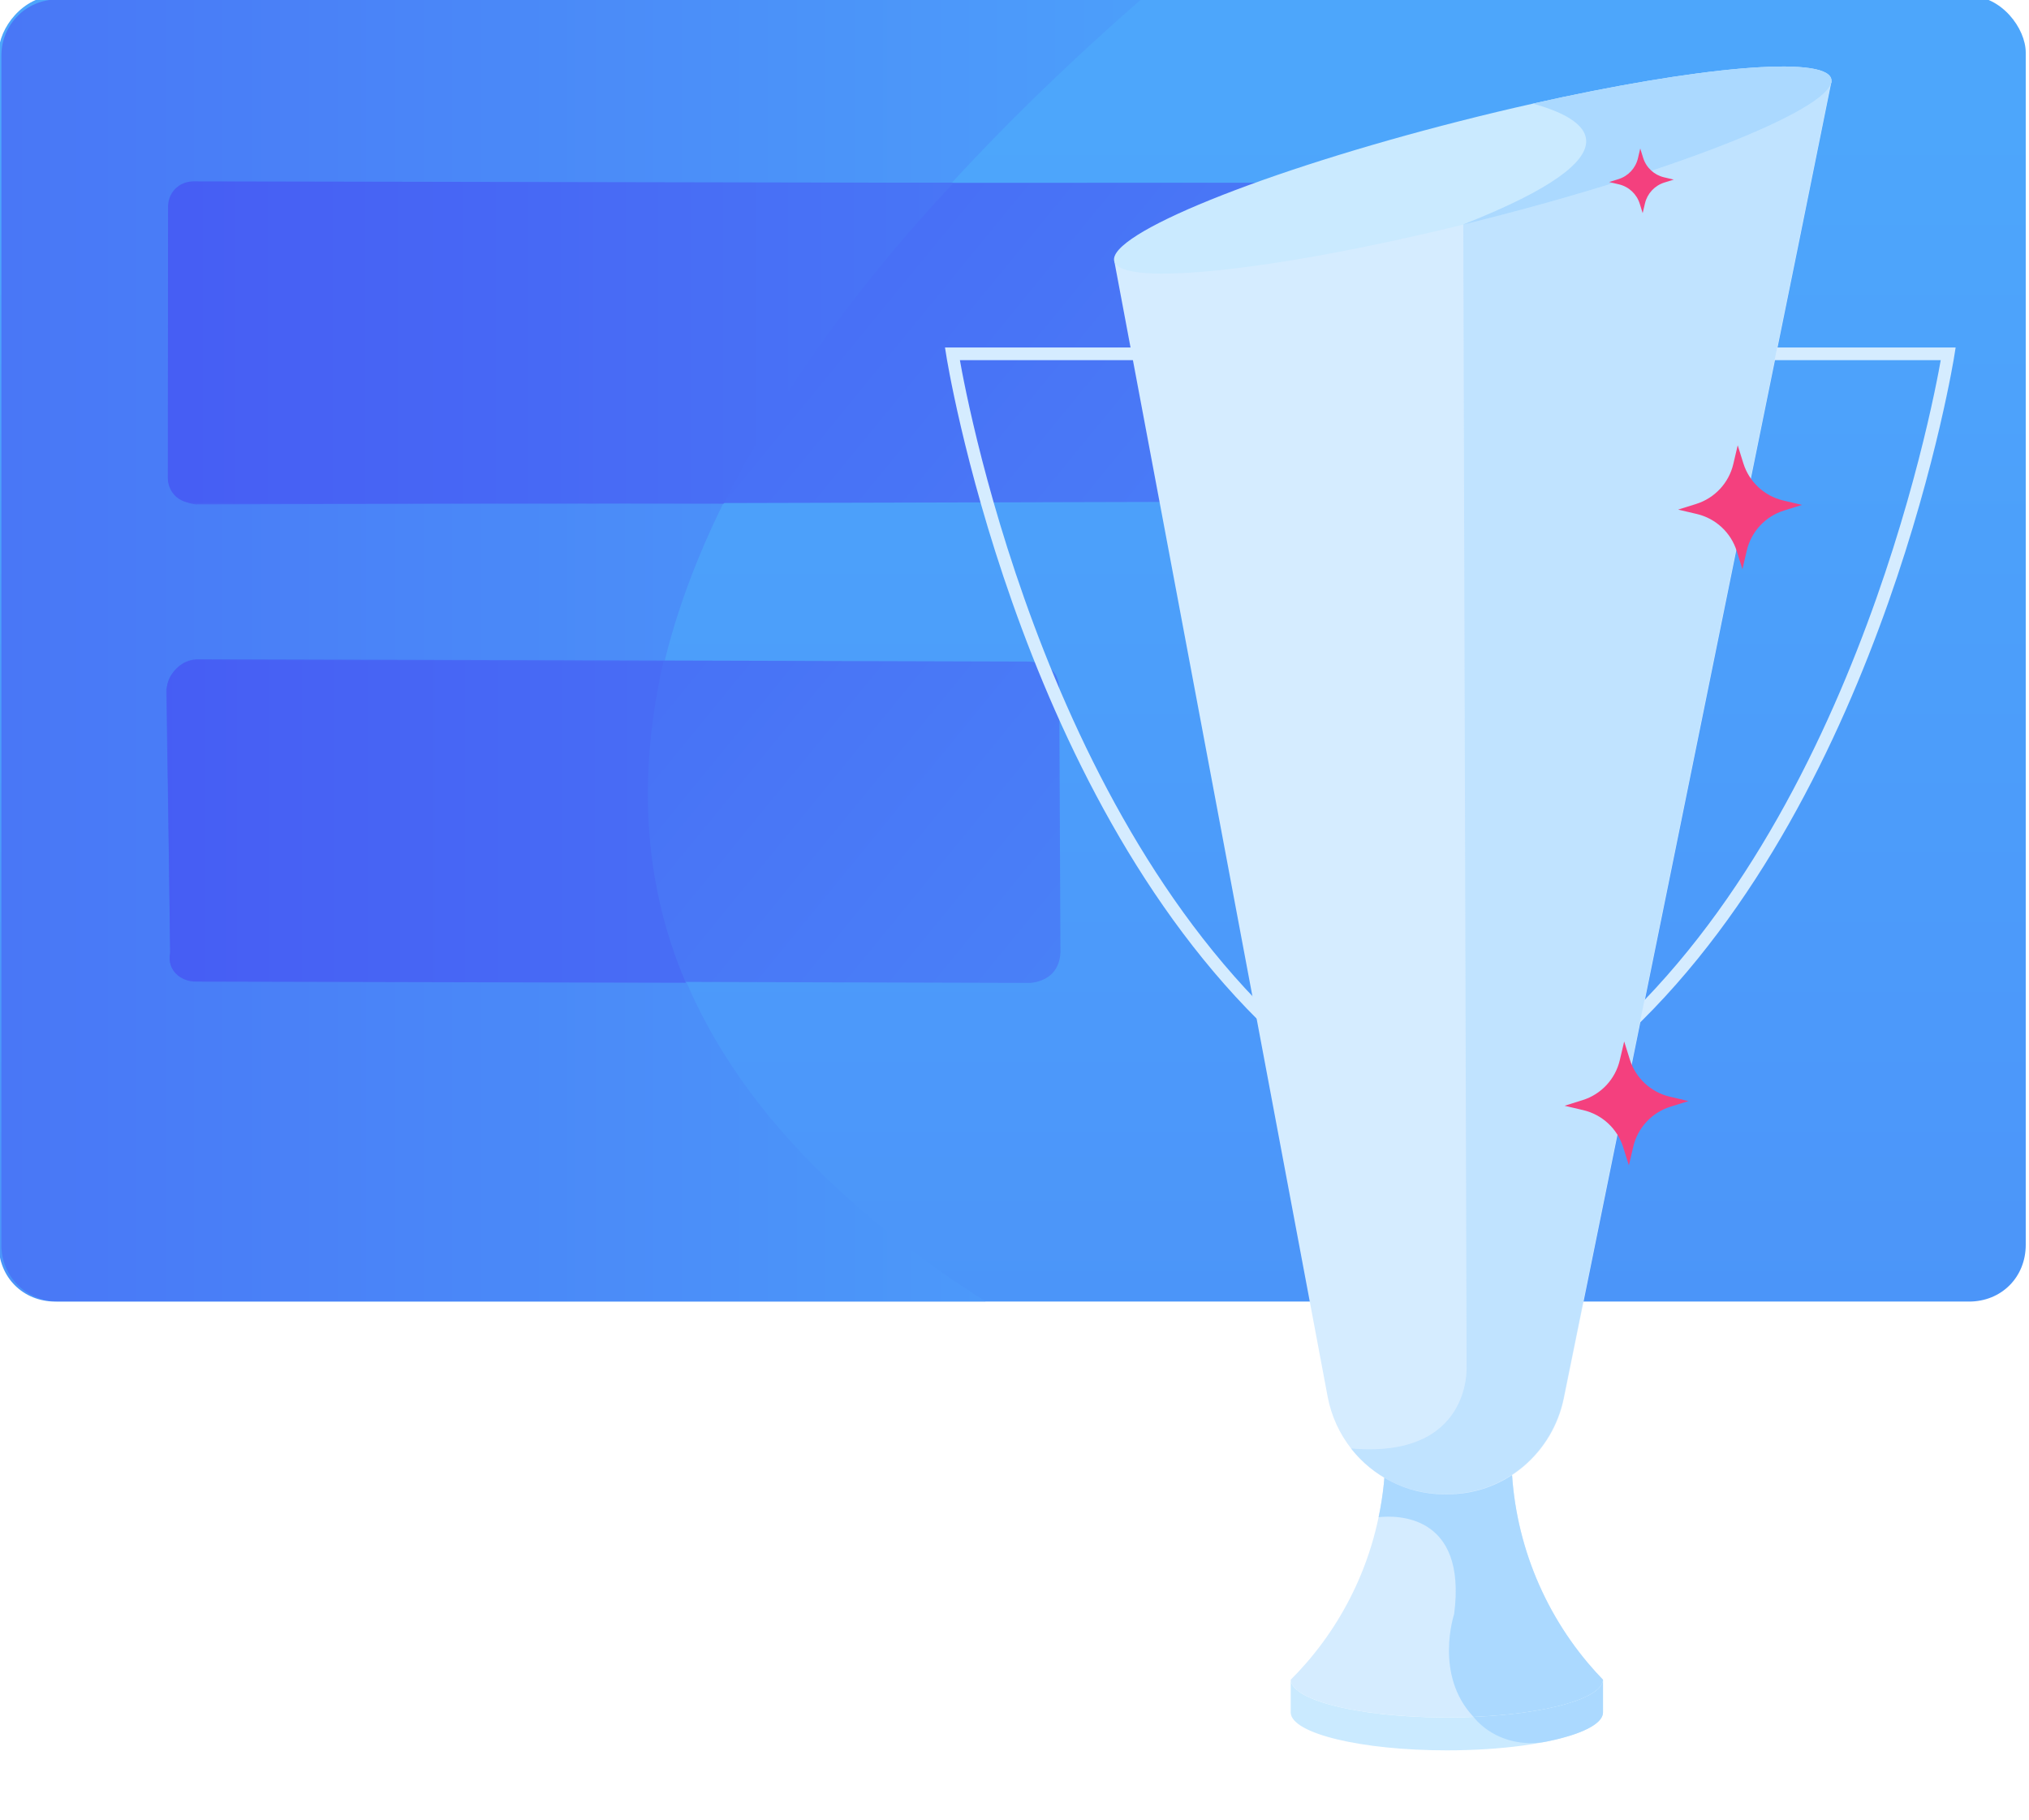 <?xml version="1.0" encoding="UTF-8" standalone="no"?> <svg xmlns="http://www.w3.org/2000/svg" xmlns:xlink="http://www.w3.org/1999/xlink" xmlns:serif="http://www.serif.com/" width="100%" height="100%" viewBox="0 0 320 287" version="1.1" xml:space="preserve" style="fill-rule:evenodd;clip-rule:evenodd;stroke-miterlimit:10;"> <g transform="matrix(1.11,0,0,1.11,-88.196,-221.939)"> <g transform="matrix(0,1152.05,1152.05,0,223.275,212.03)"> <path d="M-0.011,-0.118C-0.011,-0.122 -0.007,-0.125 -0.004,-0.125L0.143,-0.125C0.147,-0.125 0.15,-0.122 0.15,-0.118L0.15,0.118C0.15,0.122 0.147,0.125 0.143,0.125L-0.004,0.125C-0.007,0.125 -0.011,0.122 -0.011,0.118L-0.011,-0.118Z" style="fill:url(#_Linear1);fill-rule:nonzero;"></path> </g> <g transform="matrix(-442.451,0,0,442.451,271.679,292.338)"> <path d="M0.416,-0.209C0.426,-0.209 0.434,-0.201 0.434,-0.191L0.434,0.191C0.434,0.201 0.426,0.209 0.416,0.209L0.118,0.209C0.335,0.071 0.177,-0.114 0.068,-0.209L0.416,-0.209Z" style="fill:url(#_Linear2);fill-rule:nonzero;"></path> </g> <g transform="matrix(-424.919,-348.111,-348.111,424.919,403.744,427.156)"> <path d="M0.65,0.059C0.653,0.061 0.653,0.065 0.651,0.068L0.607,0.122C0.605,0.125 0.6,0.125 0.597,0.123L0.376,-0.059C0.373,-0.061 0.372,-0.065 0.375,-0.068L0.419,-0.122C0.421,-0.125 0.425,-0.125 0.428,-0.123L0.65,0.059Z" style="fill:url(#_Linear3);fill-rule:nonzero;"></path> </g> <g transform="matrix(-424.94,-348.128,-348.128,424.94,364.193,478.454)"> <path d="M0.575,0.036C0.578,0.039 0.578,0.043 0.576,0.047L0.532,0.099C0.53,0.103 0.525,0.103 0.522,0.1L0.355,-0.036C0.352,-0.039 0.351,-0.043 0.354,-0.047L0.397,-0.099C0.4,-0.103 0.404,-0.103 0.408,-0.1L0.575,0.036Z" style="fill:url(#_Linear4);fill-rule:nonzero;"></path> </g> <g transform="matrix(-519.217,6.525,6.525,519.217,448.157,312.773)"> <path d="M0.656,-0.045C0.66,-0.045 0.664,-0.041 0.664,-0.037L0.664,0.035C0.665,0.04 0.661,0.043 0.657,0.043L0.523,0.045C0.535,0.016 0.535,-0.014 0.528,-0.043L0.656,-0.045Z" style="fill:url(#_Linear5);fill-rule:nonzero;"></path> </g> <g transform="matrix(-519.217,6.525,6.525,519.217,447.303,244.8)"> <path d="M0.655,-0.045C0.659,-0.045 0.662,-0.042 0.662,-0.038L0.663,0.036C0.663,0.04 0.66,0.043 0.656,0.043L0.511,0.045C0.495,0.014 0.472,-0.016 0.447,-0.042L0.655,-0.045Z" style="fill:url(#_Linear6);fill-rule:nonzero;"></path> </g> </g> <g id="Layer-1" serif:id="Layer 1" transform="matrix(0.488,0,0,0.488,10.132,-87.061)"> <g transform="matrix(3.072,0,0,3.072,521.648,510.379)"> <path d="M0,-70.85L28.395,-70.85C28.395,-70.85 21.228,-25.363 -5.514,0" style="fill:none;fill-rule:nonzero;stroke:rgb(213,236,255);stroke-width:1.33px;"></path> </g> <g transform="matrix(3.072,0,0,3.072,374.263,510.379)"> <path d="M0,-70.85L-28.395,-70.85C-28.395,-70.85 -21.227,-25.363 5.514,0" style="fill:none;fill-rule:nonzero;stroke:rgb(213,236,255);stroke-width:1.33px;"></path> </g> <g transform="matrix(3.072,0,0,3.072,497.298,652.901)"> <path d="M0,22.214L0,22.231C-0.004,22.266 -0.004,22.297 -0.012,22.329C-0.016,22.368 -0.024,22.404 -0.036,22.443C-0.075,22.594 -0.146,22.74 -0.253,22.883C-0.273,22.91 -0.292,22.938 -0.316,22.966C-0.463,23.144 -0.656,23.318 -0.897,23.487C-0.941,23.52 -0.989,23.547 -1.032,23.578C-1.08,23.61 -1.127,23.642 -1.178,23.67C-1.226,23.701 -1.277,23.729 -1.333,23.761C-1.419,23.812 -1.515,23.863 -1.609,23.911C-1.685,23.95 -1.764,23.985 -1.843,24.022C-1.95,24.073 -2.064,24.124 -2.183,24.176C-2.195,24.184 -2.21,24.188 -2.222,24.192C-2.555,24.33 -2.918,24.46 -3.313,24.591C-3.942,24.797 -4.65,24.986 -5.429,25.152C-5.623,25.195 -5.821,25.235 -6.022,25.279C-6.631,25.398 -7.272,25.508 -7.948,25.608C-9.522,25.841 -11.27,26.007 -13.132,26.102C-13.294,26.11 -13.456,26.117 -13.623,26.121C-14.263,26.149 -14.919,26.169 -15.583,26.177C-15.864,26.181 -16.145,26.181 -16.426,26.181C-16.707,26.181 -16.987,26.181 -17.268,26.177C-18.103,26.165 -18.921,26.141 -19.72,26.102C-21.582,26.007 -23.33,25.841 -24.904,25.608C-25.58,25.508 -26.221,25.398 -26.83,25.279C-27.031,25.235 -27.229,25.195 -27.423,25.152C-28.202,24.986 -28.909,24.797 -29.538,24.591C-29.934,24.46 -30.297,24.33 -30.629,24.192C-30.641,24.188 -30.657,24.184 -30.669,24.176C-30.788,24.124 -30.902,24.073 -31.009,24.022C-31.088,23.985 -31.167,23.95 -31.242,23.911C-31.337,23.863 -31.432,23.812 -31.519,23.761C-31.575,23.729 -31.626,23.701 -31.673,23.67C-31.725,23.642 -31.772,23.61 -31.82,23.578C-31.863,23.547 -31.911,23.52 -31.954,23.487C-32.195,23.318 -32.389,23.144 -32.531,22.966C-32.559,22.938 -32.579,22.91 -32.599,22.883C-32.706,22.74 -32.777,22.594 -32.816,22.443C-32.828,22.404 -32.836,22.368 -32.84,22.329C-32.848,22.297 -32.848,22.266 -32.852,22.231L-32.852,22.214C-32.274,21.637 -31.717,21.04 -31.183,20.423C-28.779,17.648 -26.857,14.52 -25.469,11.17C-24.663,9.221 -24.038,7.196 -23.607,5.12C-23.125,2.843 -22.879,0.506 -22.879,-1.859L-22.879,-3.967L-9.645,-3.967L-9.645,-1.63C-9.645,6.481 -6.77,14.306 -1.574,20.471C-1.072,21.068 -0.546,21.649 0,22.214" style="fill:rgb(213,236,255);fill-rule:nonzero;"></path> </g> <g transform="matrix(3.072,0,0,3.072,497.298,652.717)"> <path d="M0,22.274L0,22.291C-0.004,22.326 -0.004,22.357 -0.012,22.389C-0.016,22.428 -0.024,22.464 -0.036,22.503C-0.075,22.654 -0.146,22.8 -0.253,22.943C-0.273,22.97 -0.292,22.998 -0.316,23.026C-0.463,23.204 -0.656,23.378 -0.897,23.547C-0.941,23.58 -0.989,23.607 -1.032,23.638C-1.08,23.67 -1.127,23.702 -1.178,23.73C-1.226,23.761 -1.277,23.789 -1.333,23.821C-1.419,23.872 -1.515,23.923 -1.609,23.971C-1.685,24.01 -1.764,24.045 -1.843,24.082C-1.95,24.133 -2.064,24.184 -2.183,24.236C-2.195,24.244 -2.21,24.248 -2.222,24.252C-2.555,24.39 -2.918,24.52 -3.313,24.651C-3.942,24.857 -4.65,25.046 -5.429,25.212C-5.623,25.255 -5.821,25.295 -6.022,25.339C-6.631,25.458 -7.272,25.568 -7.948,25.668C-9.522,25.901 -11.27,26.067 -13.132,26.162C-13.294,26.17 -13.456,26.177 -13.623,26.181C-17.794,21.768 -15.659,15.367 -15.659,15.367C-14.271,4.713 -21.887,4.987 -23.607,5.18C-23.125,2.903 -22.879,0.566 -22.879,-1.799L-22.879,-3.907L-9.645,-3.907L-9.645,-1.57C-9.645,6.541 -6.77,14.366 -1.574,20.531C-1.072,21.128 -0.546,21.709 0,22.274" style="fill:rgb(171,217,255);fill-rule:nonzero;"></path> </g> <g transform="matrix(3.072,0,0,3.072,497.298,743.965)"> <path d="M0,-7.41L0,-3.963C-0.004,-3.907 -0.008,-3.851 -0.024,-3.796C-0.028,-3.761 -0.036,-3.729 -0.047,-3.697C-0.103,-3.519 -0.202,-3.346 -0.348,-3.18C-0.375,-3.147 -0.407,-3.112 -0.439,-3.081C-0.475,-3.045 -0.51,-3.01 -0.55,-2.973C-0.629,-2.902 -0.712,-2.831 -0.803,-2.764C-0.953,-2.653 -1.123,-2.543 -1.317,-2.432C-1.416,-2.373 -1.519,-2.317 -1.625,-2.265C-1.688,-2.234 -1.756,-2.203 -1.827,-2.171C-1.894,-2.139 -1.961,-2.107 -2.033,-2.076C-2.175,-2.013 -2.321,-1.95 -2.476,-1.89C-2.629,-1.827 -2.792,-1.767 -2.958,-1.713C-2.966,-1.713 -2.978,-1.708 -2.989,-1.7C-3.147,-1.649 -3.306,-1.594 -3.476,-1.542C-3.745,-1.459 -4.025,-1.376 -4.318,-1.301C-4.417,-1.273 -4.516,-1.25 -4.619,-1.222C-4.717,-1.198 -4.82,-1.171 -4.923,-1.147C-5.026,-1.123 -5.133,-1.099 -5.239,-1.076C-5.453,-1.024 -5.67,-0.976 -5.892,-0.933C-6.71,-0.764 -7.6,-0.617 -8.541,-0.49C-10.882,-0.179 -13.571,0 -16.426,0C-25.441,0 -32.765,-1.771 -32.852,-3.963L-32.852,-7.41C-32.848,-7.375 -32.848,-7.344 -32.84,-7.311C-32.836,-7.272 -32.828,-7.236 -32.816,-7.197C-32.777,-7.047 -32.706,-6.9 -32.599,-6.758C-32.579,-6.73 -32.559,-6.703 -32.531,-6.675C-32.389,-6.497 -32.195,-6.323 -31.954,-6.153C-31.911,-6.121 -31.867,-6.09 -31.82,-6.062C-31.772,-6.03 -31.725,-5.999 -31.673,-5.971C-31.626,-5.939 -31.571,-5.908 -31.519,-5.88C-31.432,-5.829 -31.337,-5.777 -31.242,-5.729C-31.167,-5.69 -31.088,-5.655 -31.009,-5.619C-30.902,-5.563 -30.788,-5.513 -30.669,-5.465C-30.657,-5.457 -30.641,-5.453 -30.629,-5.449C-30.297,-5.306 -29.934,-5.173 -29.538,-5.05C-28.909,-4.844 -28.202,-4.654 -27.423,-4.488C-27.229,-4.445 -27.031,-4.401 -26.83,-4.361C-26.225,-4.239 -25.58,-4.133 -24.904,-4.033C-24.836,-4.021 -24.77,-4.01 -24.702,-4.002C-24.607,-3.986 -24.512,-3.974 -24.417,-3.963C-22.974,-3.764 -21.393,-3.618 -19.72,-3.539C-18.925,-3.496 -18.106,-3.472 -17.268,-3.464C-16.991,-3.456 -16.71,-3.456 -16.426,-3.456C-16.141,-3.456 -15.86,-3.456 -15.583,-3.464C-14.916,-3.468 -14.259,-3.488 -13.618,-3.515C-13.456,-3.519 -13.294,-3.527 -13.132,-3.539C-11.459,-3.618 -9.878,-3.764 -8.435,-3.963C-8.339,-3.974 -8.245,-3.986 -8.15,-4.002C-8.083,-4.01 -8.015,-4.021 -7.948,-4.033C-7.272,-4.133 -6.627,-4.239 -6.022,-4.361C-5.821,-4.401 -5.623,-4.445 -5.429,-4.488C-4.65,-4.654 -3.942,-4.844 -3.313,-5.05C-2.918,-5.173 -2.555,-5.306 -2.222,-5.449C-2.21,-5.453 -2.195,-5.457 -2.183,-5.465C-2.064,-5.513 -1.95,-5.563 -1.843,-5.619C-1.764,-5.655 -1.685,-5.69 -1.609,-5.729C-1.515,-5.777 -1.419,-5.829 -1.333,-5.88C-1.281,-5.908 -1.226,-5.939 -1.178,-5.971C-1.127,-5.999 -1.08,-6.03 -1.032,-6.062C-0.985,-6.09 -0.941,-6.121 -0.897,-6.153C-0.656,-6.323 -0.463,-6.497 -0.316,-6.675C-0.292,-6.703 -0.273,-6.73 -0.253,-6.758C-0.146,-6.9 -0.075,-7.047 -0.036,-7.197C-0.024,-7.236 -0.016,-7.272 -0.012,-7.311C-0.004,-7.344 -0.004,-7.375 0,-7.41" style="fill:rgb(202,234,255);fill-rule:nonzero;"></path> </g> <g transform="matrix(3.072,0,0,3.072,497.298,742.629)"> <path d="M0,-6.975L0,-3.528C-0.004,-3.472 -0.008,-3.416 -0.024,-3.361C-0.028,-3.326 -0.036,-3.294 -0.047,-3.262C-0.103,-3.084 -0.202,-2.911 -0.348,-2.745C-0.375,-2.712 -0.407,-2.677 -0.439,-2.646C-0.475,-2.61 -0.51,-2.575 -0.55,-2.538C-0.625,-2.467 -0.712,-2.401 -0.803,-2.329C-0.953,-2.218 -1.123,-2.108 -1.317,-1.997C-1.416,-1.942 -1.519,-1.886 -1.625,-1.83C-1.688,-1.799 -1.756,-1.768 -1.827,-1.736C-1.894,-1.704 -1.961,-1.672 -2.033,-1.641C-2.175,-1.578 -2.321,-1.519 -2.476,-1.455C-2.629,-1.396 -2.788,-1.336 -2.958,-1.278C-2.966,-1.278 -2.978,-1.273 -2.989,-1.265C-3.147,-1.214 -3.306,-1.159 -3.476,-1.107C-3.745,-1.024 -4.025,-0.941 -4.318,-0.866C-4.417,-0.838 -4.516,-0.815 -4.619,-0.787C-4.717,-0.763 -4.82,-0.736 -4.923,-0.712C-5.026,-0.688 -5.133,-0.664 -5.239,-0.641C-5.453,-0.589 -5.67,-0.541 -5.892,-0.498C-8.32,0 -10.886,-0.574 -12.76,-2.191C-13.073,-2.455 -13.361,-2.752 -13.618,-3.08C-13.456,-3.084 -13.294,-3.092 -13.132,-3.104C-11.459,-3.183 -9.878,-3.329 -8.435,-3.528C-8.339,-3.539 -8.245,-3.551 -8.15,-3.567C-8.083,-3.575 -8.015,-3.586 -7.948,-3.598C-7.272,-3.698 -6.627,-3.804 -6.022,-3.926C-5.821,-3.966 -5.623,-4.01 -5.429,-4.053C-4.65,-4.219 -3.942,-4.409 -3.313,-4.615C-2.918,-4.738 -2.555,-4.871 -2.222,-5.014C-2.21,-5.018 -2.195,-5.022 -2.183,-5.03C-2.064,-5.078 -1.95,-5.128 -1.843,-5.184C-1.764,-5.22 -1.685,-5.255 -1.609,-5.294C-1.515,-5.342 -1.419,-5.394 -1.333,-5.445C-1.281,-5.473 -1.226,-5.504 -1.178,-5.536C-1.127,-5.564 -1.08,-5.595 -1.032,-5.627C-0.985,-5.655 -0.941,-5.686 -0.897,-5.718C-0.656,-5.888 -0.463,-6.062 -0.316,-6.24C-0.292,-6.268 -0.273,-6.295 -0.253,-6.323C-0.146,-6.465 -0.075,-6.612 -0.036,-6.762C-0.024,-6.801 -0.016,-6.837 -0.012,-6.876C-0.004,-6.909 -0.004,-6.94 0,-6.975" style="fill:rgb(171,217,255);fill-rule:nonzero;"></path> </g> <g transform="matrix(3.072,0,0,3.072,571.143,661.244)"> <path d="M0,-148.609L-3.55,-131.07L-4.369,-127.045L-8.015,-109.124L-9.671,-100.983L-13.416,-82.567L-14.057,-79.416L-23.317,-33.883L-28.153,-10.09C-29.312,-4.409 -34.188,-0.173 -39.98,-0.011C-40.19,-0.004 -40.404,0 -40.621,0L-40.799,0C-44.702,-0.031 -48.229,-1.881 -50.515,-4.792C-51.745,-6.354 -52.618,-8.22 -53.006,-10.276L-75.438,-129.651L-25.816,-142L0,-148.609Z" style="fill:rgb(213,236,255);fill-rule:nonzero;"></path> </g> <g transform="matrix(3.072,0,0,3.072,-695.678,-557.373)"> <g opacity="0.5"> <g transform="matrix(1,0,0,1,412.36,396.652)"> <path d="M0,-148.663L-3.569,-131.071L-4.387,-127.046L-8.033,-109.125L-9.69,-100.983L-13.435,-82.568L-14.075,-79.417L-23.336,-33.884L-28.172,-10.091C-29.331,-4.41 -34.206,-0.174 -39.999,-0.012C-40.208,-0.004 -40.422,0 -40.64,0L-40.818,0C-44.721,-0.032 -48.248,-1.882 -50.533,-4.792C-37.86,-3.686 -38.37,-13.338 -38.37,-13.338L-38.718,-133.57C-29.434,-137.228 -26.132,-139.972 -25.835,-142L0,-148.663Z" style="fill:rgb(171,217,255);fill-rule:nonzero;"></path> </g> </g> </g> <g transform="matrix(3.072,0,0,3.072,459.24,218.289)"> <path d="M0,10.064C-0.767,10.257 -1.526,10.447 -2.282,10.633C-22.092,15.501 -38.336,17.241 -39.032,14.493C-39.756,11.642 -23.457,5.038 -2.626,-0.257C-0.02,-0.921 2.535,-1.53 5.01,-2.083C22.317,-5.971 35.77,-7.177 36.402,-4.686C37.13,-1.834 20.831,4.769 0,10.064" style="fill:rgb(202,234,255);fill-rule:nonzero;"></path> </g> <g transform="matrix(3.072,0,0,3.072,459.24,197.988)"> <path d="M0,16.672C-0.767,16.865 -1.526,17.055 -2.282,17.241L-2.282,17.217C16.801,9.696 10.601,6.051 5.01,4.525C22.317,0.637 35.77,-0.569 36.402,1.922C37.13,4.774 20.831,11.377 0,16.672" style="fill:rgb(171,217,255);fill-rule:nonzero;"></path> </g> <g transform="matrix(3.072,0,0,3.072,555.57,344.479)"> <path d="M0,-1.417L1.966,-0.955L0.07,-0.362C-1.885,0.25 -3.372,1.847 -3.841,3.841L-4.303,5.807L-4.896,3.911C-5.507,1.956 -7.105,0.469 -9.099,0L-11.065,-0.462L-9.168,-1.055C-7.214,-1.666 -5.727,-3.264 -5.258,-5.258L-4.796,-7.224L-4.203,-5.328C-3.592,-3.373 -1.994,-1.886 0,-1.417" style="fill:rgb(244,64,126);fill-rule:nonzero;"></path> </g> <g transform="matrix(3.072,0,0,3.072,518.88,537.107)"> <path d="M0,-1.417L1.966,-0.955L0.069,-0.362C-1.885,0.25 -3.373,1.847 -3.841,3.841L-4.304,5.807L-4.896,3.911C-5.507,1.956 -7.105,0.469 -9.099,0L-11.065,-0.462L-9.169,-1.055C-7.214,-1.666 -5.727,-3.264 -5.258,-5.258L-4.796,-7.224L-4.203,-5.328C-3.592,-3.373 -1.994,-1.886 0,-1.417" style="fill:rgb(244,64,126);fill-rule:nonzero;"></path> </g> <g transform="matrix(3.072,0,0,3.072,517.018,237.967)"> <path d="M0,-0.74L1.025,-0.499L0.036,-0.19C-0.983,0.129 -1.759,0.963 -2.003,2.002L-2.245,3.028L-2.554,2.039C-2.873,1.019 -3.706,0.243 -4.746,-0.001L-5.771,-0.242L-4.782,-0.551C-3.763,-0.87 -2.987,-1.703 -2.743,-2.743L-2.501,-3.768L-2.192,-2.78C-1.874,-1.76 -1.04,-0.985 0,-0.74" style="fill:rgb(244,64,126);fill-rule:nonzero;"></path> </g> </g> <defs> <linearGradient id="_Linear1" x1="0" y1="0" x2="1" y2="0" gradientUnits="userSpaceOnUse" gradientTransform="matrix(1,0,0,-1,0,7.86224e-07)"><stop offset="0" style="stop-color:rgb(77,166,251);stop-opacity:1"></stop><stop offset="1" style="stop-color:rgb(67,57,240);stop-opacity:1"></stop></linearGradient> <linearGradient id="_Linear2" x1="0" y1="0" x2="1" y2="0" gradientUnits="userSpaceOnUse" gradientTransform="matrix(1,0,0,-1,0,7.05256e-06)"><stop offset="0" style="stop-color:rgb(77,166,251);stop-opacity:1"></stop><stop offset="1" style="stop-color:rgb(67,57,240);stop-opacity:1"></stop></linearGradient> <linearGradient id="_Linear3" x1="0" y1="0" x2="1" y2="0" gradientUnits="userSpaceOnUse" gradientTransform="matrix(1,0,0,-1,0,1.199e-05)"><stop offset="0" style="stop-color:rgb(77,166,251);stop-opacity:1"></stop><stop offset="1" style="stop-color:rgb(67,57,240);stop-opacity:1"></stop></linearGradient> <linearGradient id="_Linear4" x1="0" y1="0" x2="1" y2="0" gradientUnits="userSpaceOnUse" gradientTransform="matrix(1,0,0,-1,0,2.68899e-06)"><stop offset="0" style="stop-color:rgb(77,166,251);stop-opacity:1"></stop><stop offset="1" style="stop-color:rgb(67,57,240);stop-opacity:1"></stop></linearGradient> <linearGradient id="_Linear5" x1="0" y1="0" x2="1" y2="0" gradientUnits="userSpaceOnUse" gradientTransform="matrix(1,0,0,-1,0,5.33738e-05)"><stop offset="0" style="stop-color:rgb(77,166,251);stop-opacity:1"></stop><stop offset="1" style="stop-color:rgb(67,57,240);stop-opacity:1"></stop></linearGradient> <linearGradient id="_Linear6" x1="0" y1="0" x2="1" y2="0" gradientUnits="userSpaceOnUse" gradientTransform="matrix(1,0,0,-1,0,4.53869e-05)"><stop offset="0" style="stop-color:rgb(77,166,251);stop-opacity:1"></stop><stop offset="1" style="stop-color:rgb(67,57,240);stop-opacity:1"></stop></linearGradient> </defs> </svg> 
